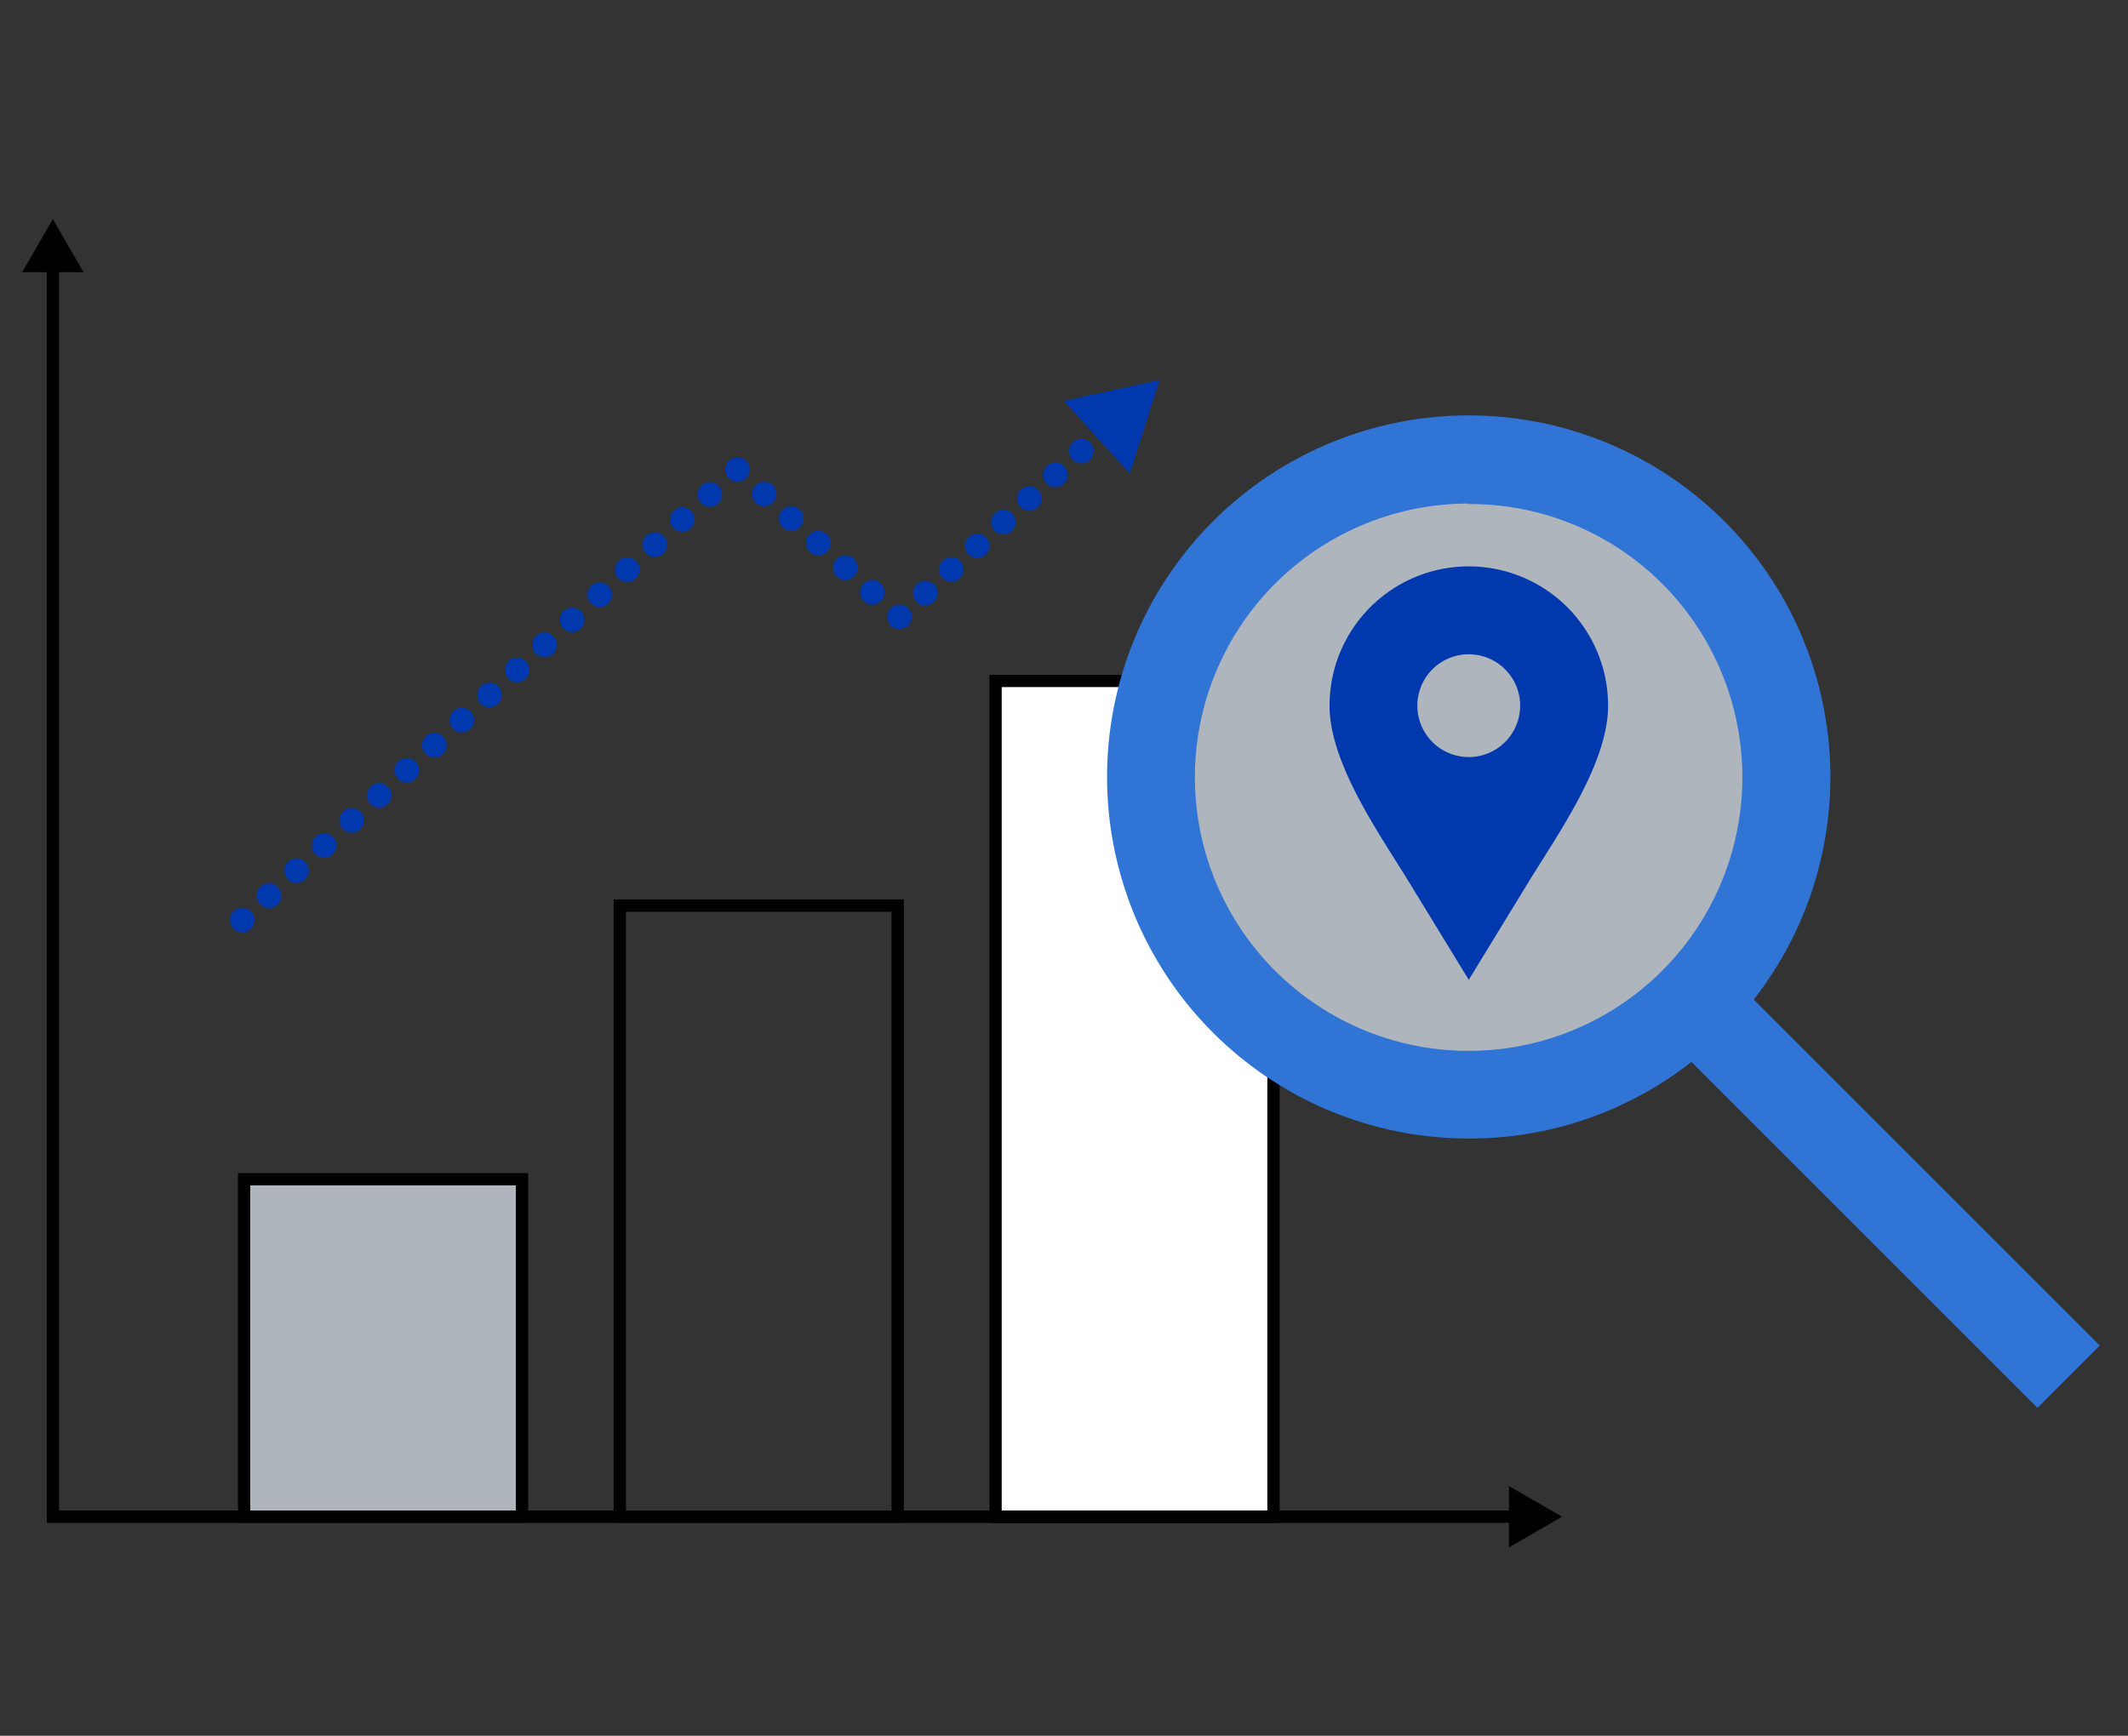 <?xml version="1.0" encoding="UTF-8"?> <svg xmlns="http://www.w3.org/2000/svg" id="Layer_1" data-name="Layer 1" viewBox="0 0 173.05 141.19"><rect x="0" y="0" width="173.05" height="141.19" fill="#333333" stroke="none"/> <defs> <style>.cls-1{fill:#fff;}.cls-1,.cls-2,.cls-3{stroke:#000;stroke-miterlimit:10;}.cls-2,.cls-4,.cls-5,.cls-6,.cls-7{fill:none;}.cls-3,.cls-9{fill:#afb5bc;}.cls-4,.cls-5,.cls-6,.cls-7{stroke:#0038ad;stroke-linecap:round;stroke-linejoin:round;stroke-width:2px;}.cls-5{stroke-dasharray:0 2.86;}.cls-6{stroke-dasharray:0 2.97;}.cls-7{stroke-dasharray:0 3.03;}.cls-11,.cls-8{fill:#0038ad;}.cls-10{fill:#3074d6;}.cls-11{fill-rule:evenodd;}</style> </defs> <title>Stra-tical_Icons</title> <rect class="cls-1" x="80.95" y="55.38" width="22.6" height="67.99" transform="translate(184.51 178.76) rotate(-180)"></rect> <rect class="cls-2" x="50.4" y="73.66" width="22.6" height="49.71" transform="translate(123.4 197.03) rotate(-180)"></rect> <rect class="cls-3" x="19.84" y="95.93" width="22.6" height="27.45" transform="translate(62.29 219.3) rotate(-180)"></rect> <line class="cls-4" x1="90.05" y1="34.78" x2="90.05" y2="34.78"></line> <line class="cls-5" x1="87.94" y1="36.7" x2="74.19" y2="49.21"></line> <line class="cls-4" x1="73.14" y1="50.18" x2="73.14" y2="50.18"></line> <line class="cls-6" x1="70.94" y1="48.18" x2="61.06" y2="39.19"></line> <line class="cls-4" x1="59.97" y1="38.19" x2="59.97" y2="38.19"></line> <line class="cls-7" x1="57.73" y1="40.22" x2="20.82" y2="73.82"></line> <line class="cls-4" x1="19.7" y1="74.84" x2="19.7" y2="74.84"></line> <polygon class="cls-8" points="86.51 32.61 94.3 30.91 91.88 38.51 86.51 32.61"></polygon> <polyline class="cls-2" points="123.44 123.37 4.3 123.37 4.3 21.41"></polyline> <polygon points="122.71 120.88 127.03 123.37 122.71 125.87 122.71 120.88"></polygon> <polygon points="6.79 22.14 4.3 17.82 1.8 22.14 6.79 22.14"></polygon> <circle class="cls-9" cx="118.81" cy="63.2" r="25.47"></circle> <path class="cls-10" d="M119.44,92.61A29.41,29.41,0,1,1,140.23,84,29.24,29.24,0,0,1,119.44,92.61Zm0-51.65a22.26,22.26,0,1,0,15.73,6.52A22.1,22.1,0,0,0,119.43,41Z"></path> <rect class="cls-10" x="149.2" y="74.72" width="7.17" height="43.66" transform="translate(-23.52 136.31) rotate(-45)"></rect> <path class="cls-11" d="M119.44,46.07A11.33,11.33,0,0,1,130.77,57.4c0,4.72-4.08,10.44-6.49,14.38l-4.84,7.92-4.84-7.92c-2.41-3.94-6.48-9.66-6.48-14.38A11.32,11.32,0,0,1,119.44,46.07Zm0,7.15a4.18,4.18,0,1,1-4.18,4.18A4.18,4.18,0,0,1,119.44,53.22Z"></path> </svg> 